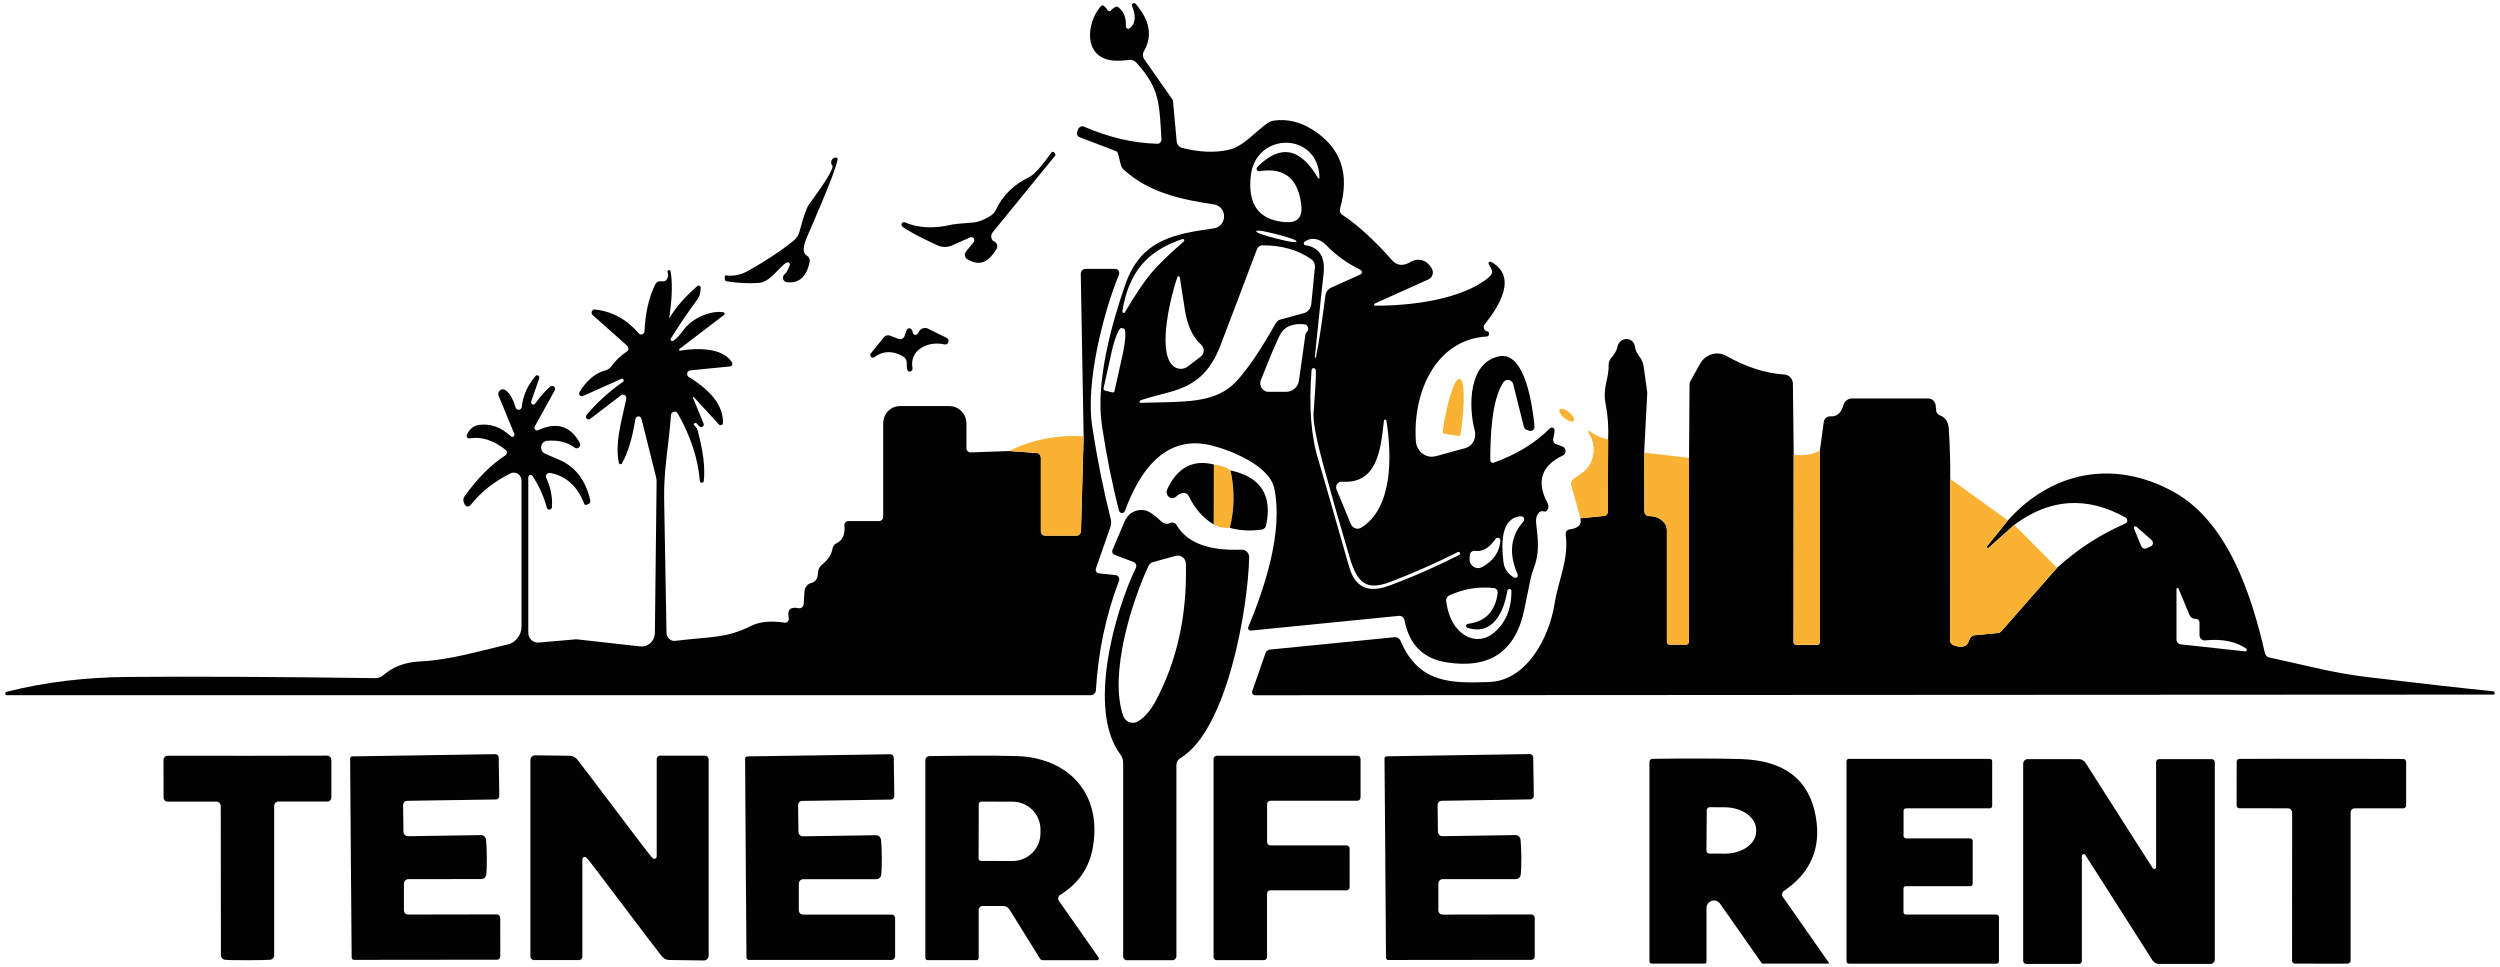 <svg xmlns="http://www.w3.org/2000/svg" width="212" height="82" viewBox="0 0 212 82" fill="none"><path d="M126.411 22.191C128.729 23.423 127.143 25.951 125.902 27.507C125.779 27.659 125.798 27.886 125.944 28.014C125.984 28.049 126.033 28.075 126.083 28.088C126.149 28.106 126.185 28.115 126.193 28.119C126.29 28.199 126.307 28.346 126.231 28.448C126.193 28.498 126.134 28.531 126.073 28.536C121.703 28.8 119.782 33.344 120.067 37.421C120.124 38.201 120.774 38.785 121.521 38.726C121.599 38.719 121.68 38.706 121.756 38.686L124.249 38.003C124.857 37.84 125.222 37.188 125.066 36.551C125.066 36.544 125.062 36.538 125.062 36.531C124.504 34.446 124.53 30.711 127.15 30.211C129.341 29.801 129.964 34.47 130.128 36.152C130.145 36.35 130.006 36.526 129.818 36.544C129.767 36.548 129.717 36.544 129.668 36.524L129.474 36.454C129.345 36.403 129.248 36.291 129.214 36.156L128.323 32.586C128.258 32.324 127.998 32.165 127.747 32.234C127.637 32.264 127.54 32.335 127.477 32.434C126.466 33.97 126.381 37.111 126.375 39.032C126.375 39.153 126.472 39.252 126.592 39.252C126.615 39.252 126.639 39.248 126.66 39.241C128.613 38.534 130.202 37.562 131.425 36.328C131.515 36.231 131.665 36.231 131.758 36.328C131.786 36.357 131.807 36.392 131.817 36.432C131.845 36.542 131.811 36.797 131.714 37.203C131.665 37.392 131.764 37.589 131.944 37.657L132.501 37.866C132.706 37.944 132.809 38.179 132.736 38.393C132.7 38.494 132.626 38.578 132.531 38.624C130.69 39.502 130.261 40.852 131.241 42.681C131.315 42.822 131.325 42.99 131.27 43.142C131.19 43.354 131.059 43.426 130.878 43.362C130.603 43.272 130.331 43.552 130.268 43.99C130.253 44.092 130.251 44.198 130.261 44.299C130.413 45.778 130.624 46.864 129.959 48.464C129.879 48.658 129.655 49.689 129.288 51.56C128.57 55.234 126.347 56.767 122.623 56.161C120.666 55.842 119.49 54.648 119.094 52.578C119.051 52.356 118.855 52.204 118.64 52.224L106.066 53.475C105.952 53.488 105.851 53.402 105.84 53.286C105.836 53.25 105.84 53.213 105.855 53.18C107.271 49.762 108.821 45.086 108.059 41.412C107.641 39.429 104.179 38.1 102.593 37.741C98.7 36.857 96.557 40.123 95.4 43.321C95.35 43.466 95.198 43.539 95.058 43.488C94.976 43.457 94.913 43.384 94.892 43.296C94.334 41.17 93.853 38.772 93.446 36.106C92.882 32.434 94.269 27.441 95.432 24.111C96.752 20.325 99.578 19.833 102.952 19.364C103.488 19.289 103.866 18.773 103.794 18.214C103.735 17.758 103.393 17.398 102.958 17.337C100.258 16.938 97.412 16.345 95.295 14.386C95.168 14.276 95.08 14.128 95.042 13.963L94.805 13.022C94.778 12.923 94.708 12.843 94.617 12.806L91.535 11.631C91.368 11.569 91.282 11.378 91.341 11.204L91.419 10.983C91.495 10.77 91.717 10.659 91.919 10.736C91.924 10.736 91.93 10.741 91.934 10.743C94.028 11.653 96.099 12.136 98.145 12.191C98.329 12.198 98.483 12.05 98.491 11.858C98.491 11.845 98.491 11.832 98.491 11.819C98.303 8.709 98.352 7.515 96.361 5.309C96.209 5.137 95.987 5.053 95.761 5.082C95.088 5.161 94.569 5.172 94.206 5.113C91.904 4.74 92.124 2.061 93.272 0.613C93.401 0.452 93.509 0.41 93.593 0.487C93.783 0.659 93.887 0.771 93.902 0.822C93.935 0.926 94.041 0.981 94.14 0.945C94.191 0.928 94.233 0.888 94.254 0.835C94.267 0.802 94.362 0.727 94.539 0.615C94.649 0.542 94.752 0.547 94.854 0.628C95.301 0.979 95.508 1.507 95.472 2.215C95.468 2.334 95.555 2.433 95.669 2.44C95.715 2.44 95.761 2.426 95.799 2.398C96.291 2.014 96.359 1.388 96 0.52C95.964 0.421 96.013 0.313 96.108 0.276C96.173 0.249 96.247 0.267 96.298 0.317C97.516 1.726 97.75 3.068 97.001 4.35C96.88 4.562 96.893 4.826 97.03 5.02L99.433 8.451C99.452 8.484 99.464 8.522 99.469 8.559L99.783 11.99C99.808 12.255 99.99 12.475 100.237 12.539C101.685 12.909 103.001 12.967 104.179 12.709C105.433 12.431 106.364 11.243 107.442 10.472C107.632 10.335 107.854 10.247 108.084 10.219C109.154 10.08 110.204 10.324 111.232 10.953C113.689 12.458 114.491 14.701 113.634 17.689C113.577 17.888 113.653 18.101 113.822 18.214C115.142 19.086 116.541 20.36 118.017 22.037C118.456 22.54 118.996 22.593 119.634 22.202C120.189 21.865 120.899 22.017 121.274 22.557L121.388 22.727C121.587 23.011 121.528 23.41 121.255 23.619C121.219 23.646 121.181 23.67 121.141 23.688L116.577 25.742C116.533 25.764 116.51 25.819 116.529 25.865C116.541 25.9 116.573 25.92 116.609 25.918C119.52 25.942 123.97 25.431 126.259 23.509C126.385 23.401 126.482 23.262 126.537 23.104C126.565 23.029 126.468 22.791 126.246 22.39C126.212 22.321 126.238 22.238 126.303 22.202C126.341 22.183 126.383 22.183 126.421 22.202L126.411 22.191ZM111.893 15.038C111.772 11.151 106.473 11.14 106.062 14.93C105.8 17.357 106.769 18.659 108.967 18.835C109.997 18.919 110.457 18.458 110.354 17.451C110.115 15.151 108.926 14.174 106.788 14.518C106.678 14.534 106.577 14.454 106.562 14.342C106.554 14.278 106.575 14.212 106.619 14.165C108.557 12.211 110.267 12.517 111.753 15.082C111.766 15.122 111.806 15.144 111.844 15.133C111.882 15.12 111.903 15.078 111.893 15.038ZM108.194 20.219C109.336 20.514 109.919 20.602 109.944 20.483C109.971 20.369 109.418 20.166 108.278 19.871C107.14 19.576 106.558 19.487 106.528 19.606C106.501 19.725 107.054 19.928 108.194 20.219ZM96.777 22.495C95.962 23.476 95.428 24.779 95.179 26.401C95.168 26.467 95.21 26.528 95.274 26.539C95.32 26.548 95.367 26.526 95.392 26.482C96.255 25.017 96.984 23.928 97.577 23.214C98.166 22.502 99.095 21.596 100.362 20.497C100.419 20.466 100.44 20.391 100.41 20.331C100.381 20.272 100.309 20.25 100.252 20.281C98.751 20.774 97.592 21.51 96.777 22.493V22.495ZM110.689 20.794C111.928 20.975 112.437 21.85 112.216 23.417C112.171 23.749 111.933 26.019 111.502 30.228C111.502 30.241 111.502 30.257 111.508 30.279C111.517 30.303 111.523 30.321 111.527 30.33C111.536 30.347 111.555 30.358 111.57 30.356C111.576 30.356 111.58 30.349 111.582 30.343C111.825 29.164 112.095 27.405 112.393 25.067C112.431 24.77 112.612 24.516 112.872 24.397L115.361 23.278C115.465 23.232 115.513 23.104 115.469 22.996C115.45 22.947 115.412 22.908 115.367 22.886C114.225 22.317 113.252 21.614 112.45 20.774C111.876 20.175 111.13 20.111 110.622 20.503C110.554 20.561 110.541 20.664 110.596 20.735C110.622 20.766 110.655 20.788 110.693 20.794H110.689ZM96.735 34.16C100.362 34.045 103.036 34.279 104.841 32.339C105.81 31.295 106.923 29.653 108.177 27.416C108.261 27.262 108.403 27.15 108.57 27.101L110.56 26.557C110.905 26.467 111.16 26.158 111.196 25.786L111.504 22.676C111.529 22.401 111.409 22.13 111.19 21.975C110.069 21.195 108.696 20.805 107.073 20.801C106.853 20.801 106.659 20.94 106.583 21.149C105.215 24.781 104.183 27.498 103.49 29.3C102.595 31.619 101.335 32.688 99.089 33.276C97.737 33.626 96.939 33.853 96.697 33.959C96.646 33.981 96.619 34.045 96.638 34.098C96.652 34.14 96.69 34.166 96.733 34.162L96.735 34.16ZM99.84 23.494C99.308 25.036 98.139 29.642 99.409 30.964C99.766 31.337 100.328 31.381 100.735 31.072L101.825 30.237C102.099 30.03 102.158 29.629 101.958 29.342C101.93 29.303 101.896 29.265 101.861 29.232C101.126 28.58 100.657 27.549 100.457 26.143C100.433 25.971 100.296 25.094 100.045 23.514C100.03 23.452 99.971 23.414 99.914 23.43C99.88 23.439 99.853 23.463 99.84 23.496V23.494ZM110.803 28.157C110.883 28.082 110.928 28.005 110.936 27.93C110.957 27.712 110.801 27.515 110.588 27.494C110.586 27.494 110.582 27.494 110.579 27.494C109.64 27.421 108.988 27.676 108.625 28.258C108.378 28.65 107.812 29.975 106.923 32.234C106.775 32.597 106.942 33.016 107.292 33.17C107.377 33.208 107.468 33.225 107.558 33.227H109.078C109.619 33.227 110.075 32.818 110.151 32.267L110.702 28.355C110.715 28.278 110.75 28.207 110.805 28.159L110.803 28.157ZM93.695 33.117L94.33 33.276C94.412 33.296 94.493 33.243 94.512 33.157L95.189 30.111C95.455 28.922 95.508 27.917 95.31 27.868L95.099 27.817C94.9 27.765 94.524 28.686 94.258 29.873C94.258 29.876 94.258 29.88 94.258 29.882L93.581 32.928C93.562 33.014 93.612 33.097 93.695 33.117ZM111.221 31.387C110.978 34.484 111.177 37.04 111.814 39.052C111.964 39.537 112.828 42.54 114.405 48.063C114.888 49.764 115.984 50.311 117.685 49.7C119.594 49.013 121.614 48.133 123.746 47.058C123.806 47.027 123.831 46.952 123.801 46.888V46.882C123.77 46.813 123.689 46.782 123.624 46.816C123.624 46.816 123.622 46.816 123.62 46.816C121.857 47.712 119.972 48.548 117.966 49.319C115.817 50.154 115.091 49.414 114.443 47.241C113.499 44.039 112.748 41.406 112.19 39.341C111.601 37.159 111.335 35.705 111.39 34.98C111.563 32.776 111.624 31.568 111.572 31.359C111.544 31.26 111.447 31.198 111.35 31.222C111.276 31.24 111.225 31.306 111.219 31.383L111.221 31.387ZM117.354 35.696C117.088 38.091 116.809 41.068 113.795 40.846C113.541 40.828 113.322 41.026 113.303 41.289C113.299 41.364 113.311 41.441 113.339 41.509L114.55 44.442C114.683 44.77 115.047 44.923 115.361 44.782C115.389 44.768 115.416 44.755 115.441 44.74C118.057 43.109 118.063 38.843 117.571 35.691C117.571 35.627 117.519 35.579 117.46 35.581C117.398 35.581 117.352 35.636 117.354 35.698V35.696ZM128.686 48.689C127.924 46.937 128.091 45.447 129.189 44.222C129.282 44.112 129.273 43.944 129.17 43.847C129.121 43.801 129.056 43.777 128.99 43.779C127.247 43.898 127.321 46.097 127.483 47.596C127.553 48.224 127.859 48.682 128.404 48.973C128.503 49.03 128.627 48.995 128.684 48.892C128.718 48.83 128.72 48.753 128.689 48.689H128.686ZM124.644 47.058L124.62 47.342C124.576 47.754 124.863 48.127 125.262 48.171C125.402 48.186 125.543 48.16 125.668 48.094C126.615 47.591 127.139 46.851 127.236 45.87C127.253 45.738 127.162 45.619 127.033 45.603C126.947 45.593 126.862 45.632 126.812 45.707C126.286 46.474 125.708 46.809 125.074 46.712C124.865 46.683 124.673 46.833 124.646 47.047C124.646 47.051 124.646 47.056 124.646 47.06L124.644 47.058ZM127.821 50.11C127.513 51.937 126.58 53.927 124.43 53.233C124.346 53.2 124.302 53.103 124.333 53.015C124.354 52.957 124.403 52.915 124.46 52.904C125.957 52.724 126.805 51.851 127.002 50.289C127.027 50.081 126.888 49.892 126.691 49.865C126.687 49.865 126.685 49.865 126.681 49.865C125.38 49.727 124.124 49.934 122.908 50.485C122.718 50.575 122.606 50.782 122.636 50.996C122.834 52.404 123.379 53.369 124.27 53.896C124.99 54.326 125.883 54.275 126.546 53.764C127.631 52.926 128.171 51.719 128.169 50.143C128.178 50.042 128.106 49.954 128.009 49.945C127.912 49.936 127.827 50.011 127.819 50.112L127.821 50.11Z" fill="#020202"></path><path d="M89.149 12.947C89.204 12.867 89.312 12.852 89.386 12.909C89.405 12.925 89.422 12.945 89.432 12.967L89.5 13.105C89.51 13.132 89.506 13.163 89.487 13.187L84.178 19.703C84.007 19.913 84.019 20.226 84.207 20.417C84.211 20.417 84.249 20.437 84.321 20.475C84.534 20.583 84.625 20.852 84.522 21.074C84.515 21.09 84.507 21.105 84.499 21.12C83.912 22.094 83.173 22.687 82.016 21.973C81.824 21.854 81.758 21.594 81.872 21.394C81.885 21.374 81.898 21.354 81.912 21.336L82.561 20.547C82.653 20.437 82.643 20.27 82.539 20.173C82.463 20.102 82.356 20.087 82.265 20.131L80.77 20.801C80.354 20.99 79.882 20.988 79.468 20.794C78.019 20.124 77.038 19.6 76.525 19.221C76.434 19.148 76.419 19.014 76.487 18.919C76.542 18.846 76.635 18.817 76.717 18.848C77.863 19.346 79.21 19.408 80.762 19.038C80.899 19.005 81.486 18.948 82.522 18.868C82.955 18.835 83.441 18.65 83.981 18.313C84.195 18.181 84.368 17.985 84.477 17.751C85.035 16.563 85.972 15.649 87.291 15.007C87.691 14.813 88.309 14.128 89.145 12.954L89.149 12.947Z" fill="#020202"></path><path d="M70.992 13.383C71.209 13.451 70.354 15.699 68.424 20.127C68.061 20.962 68.063 21.482 68.431 21.687C68.606 21.779 68.701 21.984 68.661 22.187C68.407 23.472 67.761 24.053 66.723 23.93C66.522 23.908 66.379 23.723 66.4 23.514C66.41 23.403 66.467 23.304 66.554 23.24C66.67 23.157 66.809 22.912 66.972 22.506C67.01 22.41 66.968 22.299 66.875 22.258C66.828 22.238 66.776 22.238 66.729 22.258C66.142 22.522 65.355 23.919 64.363 23.99C63.446 24.053 62.53 24.007 61.614 23.851C61.525 23.835 61.462 23.758 61.462 23.668V23.441C61.462 23.395 61.498 23.359 61.54 23.359C61.54 23.359 61.544 23.359 61.546 23.359C62.205 23.439 62.84 23.306 63.453 22.96C64.971 22.11 66.26 21.253 67.32 20.389C67.548 20.204 67.713 19.946 67.793 19.655C68.137 18.379 68.395 17.625 68.568 17.392C70.065 15.345 70.736 14.227 70.578 14.042C70.434 13.872 70.451 13.612 70.614 13.463C70.717 13.368 70.859 13.337 70.989 13.379L70.992 13.383Z" fill="#020202"></path><path d="M85.552 38.25L87.902 38.415C88.106 38.428 88.265 38.605 88.265 38.821V45.046C88.265 45.255 88.427 45.425 88.628 45.425H91.279C91.488 45.425 91.659 45.251 91.668 45.033L91.892 37L91.649 23.229C91.645 22.996 91.824 22.804 92.048 22.8C92.048 22.8 92.052 22.8 92.054 22.8H94.573C94.761 22.8 94.913 22.958 94.913 23.152C94.913 23.198 94.904 23.243 94.887 23.284C93.585 26.489 92.035 32.397 92.622 36.189C93.057 38.99 93.578 41.588 94.184 43.982C94.248 44.22 94.237 44.473 94.155 44.709L92.932 48.211C92.877 48.371 92.96 48.548 93.114 48.605C93.135 48.614 93.158 48.618 93.181 48.62L94.611 48.773C94.796 48.792 94.932 48.969 94.911 49.167C94.906 49.198 94.9 49.229 94.889 49.26C93.775 52.199 93.124 55.287 92.934 58.517C92.922 58.762 92.725 58.954 92.487 58.954H0.603C0.527 58.965 0.455 58.907 0.445 58.828C0.434 58.749 0.489 58.674 0.565 58.663C3.78 57.847 7.194 57.437 10.844 57.404C16.289 57.358 23.283 57.391 31.826 57.506C32.065 57.51 32.299 57.424 32.487 57.266C33.327 56.545 34.345 56.155 35.544 56.095C38.075 55.976 40.4 55.273 43.057 54.648C43.739 54.489 44.225 53.854 44.225 53.125V40.764C44.225 40.387 43.934 40.081 43.572 40.079C43.475 40.079 43.38 40.101 43.292 40.143C41.932 40.808 40.796 41.71 39.884 42.847C39.783 42.972 39.604 42.99 39.483 42.884C39.45 42.855 39.424 42.818 39.405 42.776L39.327 42.587C39.264 42.426 39.287 42.241 39.388 42.1C40.478 40.566 41.637 39.402 42.863 38.611C42.988 38.53 43.03 38.36 42.954 38.232C42.937 38.201 42.914 38.177 42.886 38.155C41.846 37.329 40.82 37.002 39.811 37.177C39.699 37.196 39.591 37.119 39.572 37.002C39.563 36.952 39.572 36.899 39.597 36.855L39.688 36.685C39.882 36.33 40.222 36.09 40.609 36.035C41.573 35.896 42.475 36.214 43.315 36.989C43.385 37.064 43.501 37.066 43.572 36.994C43.63 36.934 43.644 36.844 43.606 36.769L42.287 33.565C42.207 33.362 42.3 33.128 42.494 33.045C42.601 32.998 42.724 33.005 42.825 33.065C43.197 33.291 43.492 33.787 43.716 34.55C43.758 34.7 43.91 34.786 44.054 34.742C44.162 34.708 44.24 34.609 44.248 34.492C44.345 33.558 44.729 32.69 45.405 31.89C45.472 31.806 45.591 31.797 45.671 31.87C45.73 31.925 45.753 32.013 45.726 32.09L45.048 34.03C45.01 34.133 45.059 34.25 45.158 34.292C45.24 34.325 45.335 34.296 45.386 34.219C45.874 33.549 46.304 33.067 46.676 32.771C46.788 32.688 46.942 32.712 47.022 32.829C47.079 32.91 47.085 33.018 47.039 33.106L45.35 36.158C45.289 36.267 45.323 36.405 45.428 36.469C45.489 36.507 45.565 36.511 45.629 36.48C47.199 35.751 48.377 36.112 49.165 37.56C49.243 37.71 49.19 37.897 49.047 37.981C48.945 38.038 48.821 38.029 48.728 37.959C48.13 37.501 47.351 37.307 46.391 37.377C46.091 37.401 45.865 37.675 45.888 37.987C45.903 38.186 46.015 38.362 46.186 38.453C46.283 38.499 46.691 38.675 47.408 38.984C48.785 39.57 49.667 40.716 50.054 42.421C50.087 42.571 50.003 42.723 49.859 42.763L49.691 42.814C49.631 42.829 49.57 42.796 49.551 42.739C48.966 41.227 47.993 40.348 46.634 40.103C46.475 40.077 46.325 40.189 46.3 40.354C46.292 40.416 46.3 40.478 46.325 40.533C46.693 41.313 46.853 42.13 46.809 42.986C46.809 43.116 46.705 43.217 46.581 43.217C46.477 43.217 46.389 43.142 46.365 43.036C46.104 42.067 45.698 41.174 45.15 40.356C45.086 40.266 44.966 40.244 44.879 40.31C44.829 40.348 44.797 40.412 44.799 40.478V53.654C44.799 54.114 45.156 54.489 45.601 54.491C45.624 54.491 45.648 54.491 45.671 54.489L48.795 54.218C48.844 54.213 48.893 54.213 48.941 54.218L54.305 54.817C54.918 54.883 55.464 54.421 55.528 53.782C55.532 53.748 55.534 53.713 55.534 53.68L55.68 40.813C55.68 40.691 55.663 40.57 55.631 40.453L54.396 35.511C54.362 35.363 54.221 35.275 54.08 35.315C53.978 35.341 53.9 35.429 53.881 35.537C53.624 37.159 53.244 38.411 52.743 39.29C52.703 39.363 52.612 39.387 52.543 39.341C52.505 39.316 52.479 39.277 52.471 39.233C52.169 37.545 52.604 36.13 53.106 33.836C53.144 33.677 53.054 33.516 52.902 33.474C52.817 33.452 52.728 33.47 52.659 33.525L50.03 35.535C49.927 35.603 49.788 35.572 49.722 35.462C49.672 35.378 49.676 35.27 49.735 35.193C50.603 34.157 51.631 33.221 52.817 32.388C52.887 32.35 52.912 32.262 52.874 32.192C52.836 32.121 52.747 32.093 52.678 32.13L49.42 33.589C49.306 33.637 49.175 33.582 49.127 33.461C49.099 33.393 49.106 33.316 49.142 33.254C49.739 32.251 50.48 31.634 51.363 31.403C51.567 31.346 51.745 31.218 51.865 31.044C52.184 30.581 52.617 30.167 53.161 29.805C53.294 29.717 53.332 29.532 53.246 29.391C53.231 29.367 53.212 29.345 53.191 29.325L50.261 26.722C50.149 26.628 50.134 26.456 50.225 26.339C50.279 26.268 50.366 26.231 50.455 26.242C51.911 26.407 53.151 27.084 54.172 28.276C54.272 28.395 54.445 28.401 54.559 28.296C54.614 28.243 54.647 28.17 54.652 28.093C54.721 26.586 55.008 25.292 55.517 24.212C55.614 24.001 55.735 23.884 55.88 23.857C55.929 23.849 56.041 23.849 56.214 23.857C56.347 23.866 56.444 23.829 56.505 23.743C56.666 23.525 56.704 23.313 56.615 23.11C56.579 23.044 56.602 22.958 56.666 22.921C56.716 22.892 56.778 22.899 56.82 22.939C56.856 22.967 56.889 23.106 56.917 23.355C57.027 24.283 56.97 25.497 56.748 27.002H56.754C57.263 26.114 58.059 25.197 59.14 24.254C59.212 24.19 59.319 24.201 59.378 24.276C59.404 24.309 59.419 24.351 59.419 24.393C59.406 24.823 59.328 25.133 59.182 25.327C58.355 26.451 57.592 27.575 56.894 28.695C56.851 28.765 56.873 28.86 56.942 28.904C56.989 28.935 57.048 28.935 57.094 28.904C57.36 28.723 57.654 28.41 57.972 27.97C58.692 26.978 60.242 26.308 61.338 26.478C61.405 26.484 61.452 26.548 61.443 26.621C61.439 26.656 61.42 26.689 61.392 26.711L57.616 29.594C57.582 29.616 57.569 29.662 57.59 29.697C57.607 29.726 57.639 29.741 57.671 29.733C59.015 29.512 61.278 29.435 62.079 30.737C62.14 30.841 62.108 30.978 62.009 31.041C61.981 31.059 61.952 31.068 61.922 31.072L58.526 31.407C58.369 31.423 58.253 31.568 58.268 31.731C58.276 31.826 58.327 31.91 58.403 31.958C59.735 32.793 61.356 34.076 61.308 35.857C61.306 35.971 61.215 36.064 61.105 36.062C61.053 36.062 61 36.037 60.964 35.995L58.844 33.681C58.825 33.662 58.796 33.66 58.777 33.681C58.762 33.697 58.758 33.721 58.766 33.741L59.668 35.927C59.693 35.989 59.685 36.062 59.644 36.117C59.507 36.302 59.326 36.238 59.1 35.927C59.051 35.857 58.956 35.841 58.889 35.894C58.855 35.92 58.832 35.96 58.827 36.004C58.827 36.022 58.887 36.086 59.003 36.2C59.07 36.271 59.121 36.361 59.148 36.46C59.632 38.239 59.811 39.684 59.68 40.802C59.661 40.896 59.571 40.958 59.48 40.938C59.412 40.923 59.359 40.866 59.347 40.795C59.197 38.909 58.572 36.996 57.47 35.057C57.379 34.907 57.189 34.861 57.044 34.953C56.963 35.006 56.908 35.096 56.9 35.196C56.706 37.825 56.277 39.803 56.319 42.305C56.376 45.692 56.442 49.48 56.52 53.667C56.528 54.05 56.832 54.357 57.2 54.348C57.221 54.348 57.244 54.348 57.265 54.343C60.292 53.978 61.593 54.13 63.628 53.105C64.39 52.717 65.357 52.616 66.529 52.801C66.7 52.83 66.862 52.706 66.89 52.528C66.896 52.488 66.894 52.448 66.888 52.409C66.742 51.706 67.019 51.428 67.717 51.573C67.914 51.615 68.106 51.481 68.146 51.272C68.15 51.254 68.152 51.236 68.152 51.219L68.22 50.15C68.235 49.921 68.342 49.709 68.517 49.568C68.598 49.504 68.705 49.456 68.838 49.423C69.109 49.35 69.305 49.112 69.334 48.823L69.37 48.501C69.394 48.263 69.508 48.047 69.685 47.902C70.211 47.477 70.512 47.023 70.593 46.542C70.626 46.329 70.757 46.148 70.943 46.062C71.456 45.822 71.676 45.328 71.604 44.583C71.587 44.38 71.728 44.204 71.916 44.187C71.927 44.187 71.937 44.187 71.948 44.187H74.551C74.741 44.187 74.895 44.026 74.895 43.827V35.903C74.895 35.094 75.526 34.437 76.305 34.437H80.519C81.311 34.437 81.955 35.107 81.955 35.936V38.003C81.955 38.201 82.109 38.364 82.299 38.364C82.303 38.364 82.307 38.364 82.311 38.364L85.556 38.25H85.552Z" fill="#020202"></path><path d="M77.332 27.987C77.367 28.062 77.391 28.133 77.399 28.197C77.422 28.331 77.547 28.419 77.674 28.395C77.731 28.384 77.781 28.353 77.817 28.305C77.857 28.249 77.885 28.207 77.895 28.179C78.032 27.864 78.385 27.723 78.683 27.864C78.687 27.864 78.691 27.868 78.695 27.87L80.257 28.642C80.403 28.701 80.477 28.873 80.422 29.025C80.369 29.168 80.219 29.248 80.076 29.204C78.744 28.889 77.091 29.64 77.382 31.207C77.407 31.348 77.319 31.482 77.184 31.509C77.135 31.517 77.082 31.513 77.036 31.491C76.935 31.449 76.886 31.211 76.89 30.777C76.894 30.552 76.781 30.343 76.593 30.233C75.704 29.715 74.885 29.735 74.135 30.297C74.034 30.363 73.899 30.332 73.835 30.224C73.787 30.145 73.791 30.043 73.846 29.968L74.961 28.591C75.085 28.443 75.284 28.39 75.463 28.459L76.189 28.736C76.403 28.814 76.635 28.701 76.711 28.483L76.873 28.009C76.92 27.875 77.061 27.804 77.19 27.853C77.253 27.877 77.306 27.925 77.334 27.989L77.332 27.987Z" fill="#020202"></path><path d="M139.432 38.389L139.444 43.362C139.444 43.585 139.618 43.768 139.833 43.768C139.833 43.768 139.837 43.768 139.839 43.768C140.392 43.763 140.825 43.955 141.142 44.343C141.279 44.515 141.353 44.729 141.353 44.949V54.416C141.353 54.555 141.458 54.67 141.589 54.67H142.97C143.107 54.67 143.221 54.553 143.223 54.405L143.23 38.834L143.272 32.621C143.272 32.514 143.299 32.41 143.35 32.317L144.167 30.845C144.621 30.032 145.607 29.737 146.394 30.182C148.085 31.134 149.73 31.661 151.328 31.762C151.723 31.791 152.031 32.13 152.037 32.54L152.105 38.569L152.092 54.456C152.092 54.581 152.187 54.683 152.303 54.683H154.108C154.229 54.683 154.326 54.577 154.326 54.449V38.208L154.653 35.788C154.693 35.5 154.936 35.292 155.21 35.308C155.768 35.341 156.133 35.035 156.306 34.385C156.399 34.032 156.703 33.789 157.051 33.789H163.511C163.84 33.789 164.115 34.05 164.147 34.389L164.182 34.805C164.201 34.99 164.32 35.147 164.484 35.211C164.966 35.387 165.223 35.775 165.259 36.374C165.352 37.829 165.392 39.237 165.379 40.601L165.367 54.288C165.367 54.482 165.485 54.652 165.658 54.711C166.397 54.98 166.84 54.835 166.99 54.275C167.049 54.055 167.231 53.894 167.45 53.87L169.418 53.673C169.538 53.663 169.648 53.605 169.726 53.515L174.436 48.149C176.199 46.551 178.128 45.304 180.223 44.4C180.362 44.341 180.43 44.175 180.373 44.03C180.349 43.971 180.307 43.92 180.252 43.889C176.963 42.056 173.818 42.263 170.813 44.508L168.641 46.448C168.601 46.481 168.55 46.483 168.521 46.454H168.514C168.476 46.425 168.468 46.37 168.493 46.331C168.493 46.331 168.493 46.331 168.495 46.329L170.275 44.123C174.119 39.845 179.429 39.003 184.308 41.703C188.891 44.224 190.918 50.361 192.062 55.373C192.106 55.566 192.254 55.716 192.444 55.758C195.851 56.492 197.857 57.067 200.732 57.413C204.954 57.922 208.531 58.328 211.459 58.627C211.495 58.632 211.522 58.663 211.52 58.698L211.539 58.729C211.568 58.784 211.552 58.852 211.499 58.885C211.482 58.896 211.461 58.901 211.442 58.901L106.418 58.958C106.285 58.958 106.175 58.848 106.173 58.709C106.173 58.678 106.178 58.647 106.188 58.616L107.313 55.388C107.372 55.218 107.518 55.099 107.689 55.084L118.266 54.035C118.475 54.011 118.675 54.134 118.762 54.339C120.311 57.947 122.999 57.953 126.292 57.834C129.44 57.719 131.365 54.105 131.825 51.212C132.159 49.114 133.054 47.47 132.769 45.328C132.742 45.117 132.883 44.923 133.084 44.894C133.088 44.894 133.092 44.894 133.094 44.894C133.842 44.801 134.148 44.489 134.015 43.953L136.037 43.75C136.208 43.73 136.337 43.585 136.339 43.409L136.369 37.267C136.421 36.255 136.35 35.253 136.157 34.259C135.879 32.851 136.449 32.117 136.411 30.94C136.407 30.733 136.48 30.53 136.616 30.372C136.934 30.001 137.114 29.686 137.154 29.431C137.224 28.999 137.614 28.697 138.024 28.752C138.347 28.796 138.598 29.056 138.642 29.393C138.678 29.675 138.815 29.973 139.054 30.283C139.225 30.504 139.335 30.764 139.375 31.041L139.677 33.184C139.685 33.23 139.689 33.278 139.689 33.329L139.423 38.391L139.432 38.389ZM180.968 44.834L181.574 46.306C181.648 46.487 181.85 46.573 182.028 46.496L182.397 46.326C182.545 46.26 182.61 46.08 182.545 45.923C182.528 45.881 182.501 45.844 182.469 45.813L181.179 44.669C181.128 44.614 181.044 44.614 180.991 44.667C180.949 44.711 180.938 44.779 180.968 44.834ZM190.474 54.996C189.581 54.39 188.424 54.16 186.999 54.306C186.757 54.33 186.541 54.145 186.518 53.892C186.518 53.876 186.518 53.861 186.518 53.845V52.79C186.518 52.636 186.406 52.505 186.258 52.486L186.1 52.472C185.906 52.448 185.737 52.318 185.659 52.131L184.738 49.907C184.713 49.861 184.658 49.846 184.614 49.872C184.588 49.888 184.572 49.914 184.567 49.947V54.231C184.567 54.443 184.717 54.619 184.918 54.641L190.396 55.236C190.466 55.238 190.525 55.181 190.527 55.108C190.527 55.064 190.508 55.022 190.474 54.996Z" fill="#020202"></path><path d="M122.469 36.778C122.383 36.764 122.324 36.681 122.336 36.593C122.336 36.593 122.336 36.59 122.336 36.588L122.355 36.474C122.72 34.014 123.347 32.073 123.757 32.139C123.757 32.139 123.757 32.139 123.759 32.139L123.795 32.145C124.202 32.223 124.236 34.263 123.873 36.714L123.86 36.833C123.848 36.923 123.768 36.985 123.683 36.972C123.683 36.972 123.681 36.972 123.679 36.972L122.467 36.776L122.469 36.778Z" fill="#F9B233"></path><path d="M133.456 35.68C133.559 35.539 133.375 35.211 133.046 34.948C132.716 34.685 132.365 34.586 132.261 34.727C132.158 34.868 132.342 35.196 132.671 35.459C133.001 35.723 133.352 35.822 133.456 35.68Z" fill="#F9B233"></path><path d="M136.375 37.263L136.345 43.404C136.343 43.581 136.212 43.726 136.044 43.746L134.021 43.949L133.24 41.13C133.189 40.952 133.259 40.751 133.415 40.625C133.443 40.603 133.7 40.423 134.184 40.081C134.933 39.563 135.292 38.574 135.091 37.584C135.043 37.353 134.906 37.035 134.68 36.637C134.663 36.604 134.676 36.562 134.703 36.542C134.724 36.529 134.752 36.531 134.771 36.548C135.275 36.914 135.809 37.152 136.375 37.263Z" fill="#F9B233"></path><path d="M91.891 36.998L91.668 45.031C91.661 45.249 91.49 45.423 91.279 45.423H88.628C88.427 45.423 88.264 45.253 88.264 45.044V38.818C88.264 38.605 88.106 38.428 87.901 38.413L85.552 38.248C87.49 37.287 89.601 36.87 91.889 36.996L91.891 36.998Z" fill="#F9B233"></path><path d="M154.326 38.206V54.447C154.326 54.577 154.229 54.681 154.108 54.681H152.303C152.187 54.681 152.092 54.579 152.092 54.454L152.105 38.567C152.977 38.66 153.718 38.541 154.326 38.208V38.206Z" fill="#F9B233"></path><path d="M143.227 38.832L143.221 54.403C143.217 54.551 143.105 54.667 142.968 54.667H141.587C141.456 54.667 141.351 54.555 141.351 54.414V44.947C141.351 44.727 141.275 44.513 141.14 44.341C140.825 43.953 140.39 43.761 139.837 43.766C139.624 43.77 139.446 43.592 139.444 43.367C139.444 43.367 139.444 43.362 139.444 43.36L139.432 38.386L143.227 38.829V38.832Z" fill="#F9B233"></path><path d="M102.939 39.394L102.933 44.48C102.029 43.94 101.32 43.138 100.807 42.071C100.71 41.875 100.501 41.767 100.292 41.811C100.083 41.853 99.903 41.948 99.754 42.095C99.559 42.291 99.249 42.287 99.061 42.084C98.918 41.93 98.882 41.696 98.975 41.502C99.834 39.645 101.155 38.942 102.939 39.391V39.394Z" fill="#020202"></path><path d="M104.349 39.892C104.708 41.535 104.689 43.16 104.288 44.764C103.819 44.801 103.368 44.707 102.933 44.48L102.939 39.394C103.524 39.462 103.995 39.627 104.349 39.894V39.892Z" fill="#F9B233"></path><path d="M104.29 44.764C104.689 43.16 104.71 41.535 104.351 39.892C106.91 40.447 107.915 42.003 107.366 44.555C107.326 44.742 107.178 44.883 106.996 44.909C106.049 45.044 105.145 44.995 104.29 44.764Z" fill="#020202"></path><path d="M170.277 44.127L168.498 46.333C168.468 46.373 168.477 46.428 168.512 46.456C168.512 46.456 168.512 46.456 168.515 46.459H168.521C168.553 46.487 168.603 46.485 168.641 46.452L170.814 44.513L174.434 48.153L169.724 53.519C169.646 53.61 169.536 53.665 169.416 53.678L167.448 53.874C167.229 53.896 167.047 54.057 166.988 54.279C166.838 54.839 166.395 54.985 165.656 54.716C165.483 54.656 165.367 54.484 165.365 54.293L165.377 40.605L170.275 44.132L170.277 44.127Z" fill="#F9B233"></path><path d="M99.772 44.519C100.649 46.027 102.487 46.725 105.287 46.611C105.627 46.597 105.914 46.873 105.928 47.23C105.928 47.245 105.928 47.261 105.928 47.274C105.838 51.52 104.081 61.929 100.081 64.297C99.882 64.414 99.76 64.632 99.76 64.873V81.083C99.76 81.273 99.614 81.425 99.433 81.425H95.552C95.381 81.425 95.244 81.284 95.244 81.11V64.685C95.244 64.436 95.166 64.194 95.02 63.996C92.162 60.223 94.537 51.838 96.317 48.166C96.405 47.99 96.34 47.772 96.171 47.679C96.158 47.673 96.144 47.666 96.129 47.66L94.505 47.04C94.353 46.983 94.275 46.813 94.328 46.659C94.33 46.653 94.334 46.644 94.336 46.637L95.371 44.204C95.692 43.448 96.511 43.069 97.267 43.325C97.537 43.417 97.951 43.724 98.508 44.242C98.685 44.403 98.928 44.458 99.15 44.387C99.158 44.383 99.177 44.372 99.211 44.356C99.409 44.251 99.654 44.321 99.775 44.522L99.772 44.519ZM99.707 47.135L97.794 47.66C97.613 47.708 97.463 47.834 97.383 48.008C95.93 51.141 94.047 57.202 95.24 60.69C95.405 61.166 95.909 61.411 96.365 61.239C96.414 61.221 96.46 61.197 96.507 61.17C97.064 60.833 97.556 60.267 97.984 59.471C99.813 56.058 100.672 52.173 100.564 47.812C100.556 47.417 100.243 47.104 99.865 47.113C99.813 47.113 99.762 47.122 99.711 47.135H99.707Z" fill="#020202"></path><path d="M20.982 64.09C23.331 64.09 25.582 64.086 27.737 64.077C27.938 64.077 28.101 64.247 28.101 64.456V67.629C28.101 67.819 27.955 67.971 27.773 67.971H23.608C23.412 67.971 23.251 68.139 23.251 68.344V80.995C23.251 81.195 23.11 81.365 22.918 81.387C22.683 81.412 22.042 81.425 20.992 81.425C19.947 81.429 19.308 81.416 19.073 81.387C18.881 81.367 18.733 81.198 18.733 80.995L18.721 68.344C18.717 68.141 18.558 67.978 18.364 67.978H14.199C14.017 67.978 13.872 67.826 13.872 67.636L13.865 64.463C13.865 64.254 14.028 64.084 14.228 64.084C16.384 64.088 18.634 64.09 20.978 64.09H20.982Z" fill="#020202"></path><path d="M29.753 72.773C29.713 67.449 29.692 64.635 29.692 64.337C29.692 64.231 29.772 64.145 29.873 64.141L42 63.952C42.156 63.947 42.287 64.077 42.291 64.243L42.34 67.491C42.344 67.654 42.219 67.79 42.061 67.795C42.061 67.795 42.057 67.795 42.055 67.795L34.529 67.909C34.334 67.914 34.18 68.077 34.184 68.275L34.214 70.525C34.218 70.741 34.387 70.913 34.596 70.911L40.79 70.816C41.003 70.814 41.183 70.977 41.214 71.195C41.254 71.519 41.278 72.013 41.282 72.674C41.286 73.335 41.271 73.829 41.24 74.153C41.214 74.377 41.033 74.545 40.815 74.545L34.628 74.551C34.421 74.551 34.252 74.728 34.252 74.944V77.194C34.252 77.392 34.408 77.553 34.602 77.553C34.602 77.553 34.607 77.553 34.609 77.553L42.135 77.54C42.291 77.54 42.42 77.672 42.42 77.837L42.426 81.085C42.426 81.249 42.299 81.383 42.141 81.383L30.015 81.396C29.912 81.4 29.825 81.315 29.821 81.207C29.821 80.907 29.797 78.097 29.753 72.775V72.773Z" fill="#020202"></path><path d="M54.223 71.356C54.844 72.174 55.219 72.645 55.348 72.771C55.426 72.85 55.553 72.85 55.631 72.766C55.667 72.727 55.688 72.674 55.688 72.619V64.373C55.688 64.212 55.813 64.082 55.967 64.082H59.792C59.959 64.082 60.094 64.223 60.094 64.397V81.03C60.094 81.262 59.919 81.447 59.701 81.447C59.701 81.447 59.697 81.447 59.695 81.447L56.765 81.409C56.52 81.407 56.29 81.297 56.129 81.105C56.045 81.017 54.282 78.697 50.845 74.148C50.227 73.326 49.855 72.852 49.724 72.727C49.646 72.647 49.52 72.647 49.441 72.731C49.406 72.771 49.384 72.824 49.384 72.879V81.125C49.384 81.286 49.26 81.416 49.106 81.416H45.28C45.114 81.416 44.978 81.275 44.978 81.101V64.467C44.978 64.236 45.154 64.051 45.371 64.051C45.371 64.051 45.375 64.051 45.377 64.051L48.308 64.088C48.553 64.09 48.783 64.201 48.943 64.392C49.028 64.485 50.788 66.805 54.223 71.356Z" fill="#020202"></path><path d="M74.777 72.685C74.781 73.35 74.764 73.846 74.728 74.17C74.701 74.391 74.523 74.554 74.31 74.556H68.116C67.909 74.556 67.74 74.732 67.74 74.948V77.198C67.74 77.396 67.897 77.557 68.091 77.557H75.621C75.777 77.557 75.906 77.689 75.906 77.855V81.103C75.906 81.266 75.779 81.4 75.621 81.4H63.489C63.385 81.4 63.301 81.312 63.301 81.204C63.297 80.909 63.278 78.097 63.239 72.769C63.204 67.444 63.185 64.632 63.185 64.339C63.185 64.231 63.269 64.143 63.373 64.143L75.505 63.96C75.661 63.96 75.79 64.093 75.79 64.258L75.839 67.506C75.839 67.669 75.712 67.804 75.554 67.804L68.023 67.918C67.829 67.923 67.675 68.086 67.679 68.284L67.709 70.534C67.713 70.75 67.882 70.922 68.091 70.92L74.285 70.825C74.5 70.825 74.682 70.988 74.709 71.211C74.749 71.534 74.772 72.028 74.777 72.689V72.685Z" fill="#020202"></path><path d="M82.991 81.24C82.991 81.341 82.909 81.422 82.81 81.422H78.663C78.556 81.422 78.469 81.334 78.469 81.226V64.487C78.469 64.282 78.63 64.115 78.826 64.115C83.589 64.051 86.346 64.073 87.095 64.178C91.182 64.727 93.465 67.819 92.641 72.022C92.318 73.67 91.404 74.959 89.899 75.889C89.74 75.986 89.688 76.2 89.783 76.369C89.789 76.38 89.795 76.391 89.802 76.4L93.156 81.191C93.203 81.255 93.192 81.345 93.131 81.394C93.106 81.414 93.074 81.425 93.042 81.425H88.43C88.335 81.425 88.246 81.374 88.193 81.293L85.613 77.141C85.493 76.945 85.284 76.826 85.062 76.826H83.319C83.137 76.826 82.991 76.978 82.991 77.167V81.244V81.24ZM82.998 68.205L82.985 72.78C82.985 72.905 83.082 73.007 83.202 73.007L85.86 73.013C87.167 73.018 88.231 71.962 88.233 70.655V70.351C88.237 69.046 87.18 67.984 85.873 67.982L83.215 67.975C83.095 67.975 82.998 68.077 82.998 68.203V68.205Z" fill="#020202"></path><path d="M102.91 81.145V64.366C102.91 64.212 103.028 64.088 103.176 64.088H115.108C115.255 64.088 115.374 64.212 115.374 64.366V67.627C115.374 67.782 115.255 67.905 115.108 67.905H107.717C107.569 67.905 107.451 68.028 107.451 68.183V71.411C107.451 71.565 107.569 71.689 107.717 71.689H114.183C114.331 71.689 114.449 71.812 114.449 71.966V75.221C114.449 75.376 114.331 75.499 114.183 75.499H107.71C107.563 75.499 107.444 75.622 107.444 75.777V81.143C107.444 81.297 107.326 81.42 107.178 81.42H103.176C103.028 81.42 102.91 81.297 102.91 81.143V81.145Z" fill="#020202"></path><path d="M117.474 72.773C117.434 67.444 117.411 64.63 117.407 64.331C117.407 64.223 117.491 64.135 117.595 64.135L129.727 63.945C129.883 63.941 130.014 64.071 130.019 64.236L130.067 67.491C130.067 67.652 129.943 67.784 129.788 67.788L122.252 67.907C122.058 67.912 121.903 68.075 121.908 68.273L121.937 70.523C121.941 70.739 122.11 70.911 122.319 70.909L128.518 70.814C128.731 70.812 128.91 70.975 128.942 71.193C128.978 71.517 129.001 72.01 129.009 72.672C129.014 73.337 128.997 73.833 128.961 74.157C128.936 74.379 128.758 74.547 128.543 74.549H122.349C122.142 74.549 121.973 74.725 121.973 74.941C121.973 74.941 121.973 74.946 121.973 74.948V77.198C121.973 77.396 122.129 77.557 122.324 77.557L129.86 77.544C130.016 77.544 130.145 77.676 130.145 77.841V81.096C130.145 81.26 130.019 81.394 129.86 81.394L117.728 81.407C117.624 81.412 117.538 81.326 117.533 81.218C117.533 81.218 117.533 81.213 117.533 81.211C117.533 80.911 117.512 78.099 117.472 72.775L117.474 72.773Z" fill="#020202"></path><path d="M144.712 81.557C144.712 81.645 144.642 81.716 144.553 81.716H140.055C139.953 81.716 139.873 81.63 139.873 81.526V64.602C139.873 64.465 139.979 64.353 140.109 64.348C143.16 64.306 145.666 64.313 147.623 64.368C151.292 64.474 153.409 66.091 153.973 69.221C154.457 71.9 153.559 74.009 151.279 75.547C151.119 75.655 151.072 75.878 151.176 76.046C151.18 76.052 151.184 76.059 151.189 76.065L155.105 81.665C155.115 81.678 155.111 81.698 155.098 81.709C155.094 81.713 155.086 81.716 155.079 81.716H149.474C149.441 81.716 149.409 81.698 149.39 81.671L145.854 76.623C145.643 76.33 145.246 76.27 144.963 76.491C144.805 76.614 144.71 76.808 144.71 77.015V81.559L144.712 81.557ZM144.731 68.709L144.707 72.123C144.707 72.266 144.819 72.383 144.957 72.383L146.24 72.389C147.714 72.401 148.915 71.563 148.921 70.519V70.367C148.928 69.322 147.739 68.469 146.263 68.458L144.98 68.451C144.843 68.451 144.731 68.568 144.731 68.712V68.709Z" fill="#020202"></path><path d="M161.415 75.351V77.341C161.415 77.456 161.503 77.551 161.615 77.551H169.31C169.42 77.551 169.511 77.643 169.511 77.76V81.508C169.511 81.623 169.422 81.718 169.31 81.718H156.785C156.675 81.718 156.584 81.625 156.584 81.508V64.56C156.584 64.445 156.673 64.35 156.785 64.35H168.736C168.846 64.35 168.937 64.443 168.937 64.56V68.339C168.937 68.454 168.848 68.549 168.736 68.549H161.622C161.512 68.549 161.421 68.641 161.421 68.758V70.887C161.421 71.001 161.51 71.096 161.622 71.096H167.083C167.193 71.096 167.284 71.189 167.284 71.305V74.939C167.284 75.054 167.195 75.149 167.083 75.149H161.615C161.505 75.149 161.415 75.241 161.415 75.358V75.351Z" fill="#020202"></path><path d="M177.978 74.289C177.328 73.264 176.948 72.672 176.834 72.506C176.788 72.429 176.691 72.407 176.617 72.454C176.568 72.484 176.541 72.542 176.543 72.601V81.487C176.543 81.625 176.435 81.74 176.3 81.74H171.814C171.677 81.74 171.565 81.623 171.565 81.48V64.765C171.565 64.549 171.734 64.373 171.941 64.373H176.281C176.513 64.373 176.729 64.492 176.855 64.688C177.081 65.038 178.597 67.418 181.403 71.828C182.057 72.852 182.437 73.445 182.547 73.61C182.593 73.688 182.69 73.71 182.764 73.663C182.813 73.632 182.84 73.575 182.838 73.516V64.63C182.838 64.492 182.946 64.377 183.081 64.377H187.567C187.704 64.377 187.816 64.494 187.816 64.637V81.352C187.816 81.568 187.647 81.744 187.44 81.744H183.1C182.868 81.744 182.652 81.625 182.526 81.429C182.3 81.079 180.784 78.699 177.978 74.289Z" fill="#020202"></path><path d="M196.854 64.348C199.687 64.344 202.003 64.348 203.804 64.362C203.935 64.362 204.04 64.469 204.04 64.602V68.299C204.04 68.436 203.935 68.546 203.804 68.546H199.674C199.487 68.546 199.332 68.703 199.33 68.901V81.458C199.33 81.583 199.242 81.689 199.123 81.711C199.096 81.72 198.336 81.722 196.848 81.718C195.359 81.718 194.599 81.718 194.572 81.711C194.454 81.689 194.367 81.583 194.367 81.458L194.373 68.901C194.369 68.705 194.217 68.546 194.029 68.546L189.9 68.54C189.769 68.54 189.664 68.43 189.664 68.293L189.67 64.595C189.67 64.465 189.771 64.359 189.9 64.355C191.705 64.342 194.023 64.339 196.856 64.348H196.854Z" fill="#020202"></path></svg>